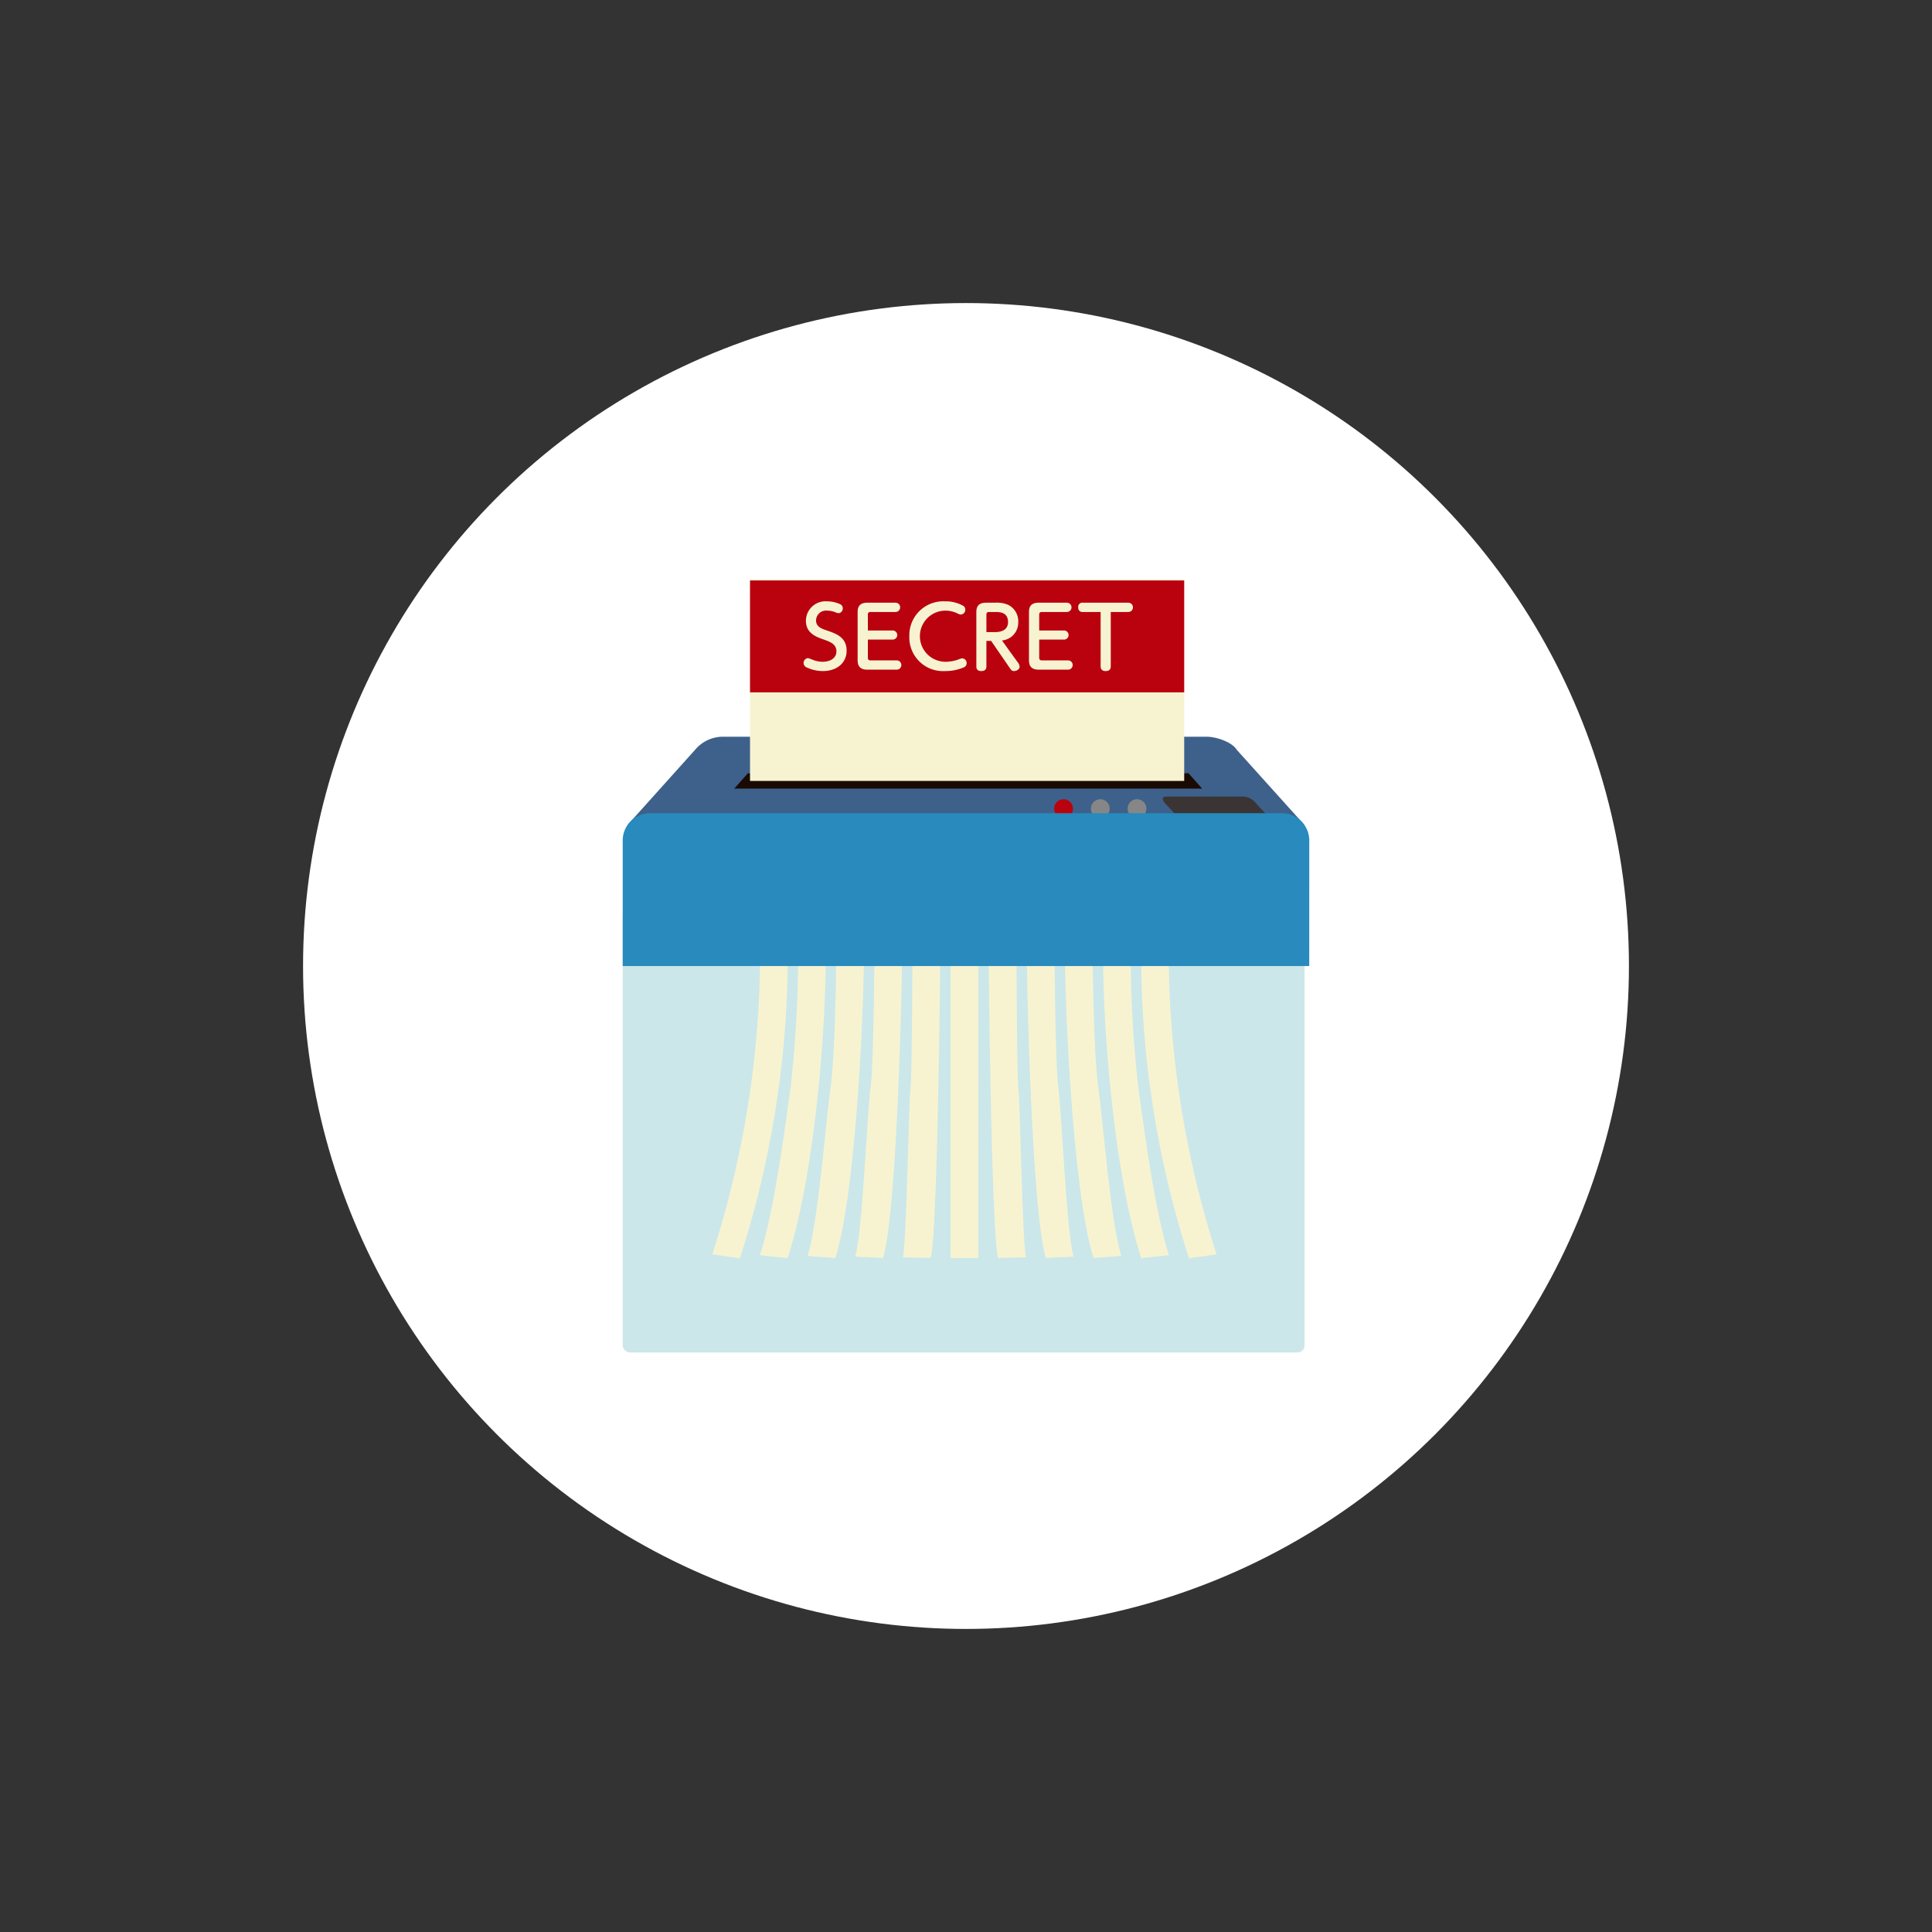 <svg height="255" width="255" xmlns="http://www.w3.org/2000/svg"><rect width="100%" height="100%" fill="#333333" stroke="none"/><clipPath id="a"><path d="M0 0h255v255H0z"/></clipPath><g clip-path="url(#a)"><circle cx="127.5" cy="127.5" fill="#fff" r="87.5"/><rect fill="#cbe7ea" height="58.486" rx=".934" width="89.997" x="82.193" y="120.027"/><g fill="#f7f3d1"><path d="M97.654 166.078l-3.643-.513a130.37 130.37 0 0 0 6.249-44.429l3.646.513a130.478 130.478 0 0 1-6.252 44.429z"/><path d="M105.3 121.143c.971.138 2.679.274 3.65.411.4 12.047-1.292 33.046-5 44.517-.971-.137-2.679-.274-3.65-.41 1.854-5.736 3.2-16.1 4.04-22.042a162.487 162.487 0 0 0 .96-22.476z"/><path d="M110.337 121.151c.73.1 2.93.206 3.657.307.3 9.036-.967 36-3.748 44.6-.73-.1-2.931-.2-3.658-.307 1.391-4.3 2.4-17.679 3.03-22.139s.868-17.942.719-22.461zm5.04.008c.486.069 3.179.136 3.665.2.2 6.023-.646 38.957-2.5 44.692-.485-.069-3.178-.137-3.664-.206.927-2.868 1.6-19.263 2.022-22.236s.579-19.438.477-22.45zm5.041.007c.24.035 3.427.069 3.671.1.1 3.012-.325 41.911-1.252 44.778-.241-.033-3.427-.067-3.671-.1.463-1.434.8-20.847 1.011-22.335s.288-20.937.241-22.443zm8.715 44.874h-3.679v-44.866h3.679zm27.801.038l3.642-.513a130.468 130.468 0 0 1-6.248-44.429l-3.643.513a130.451 130.451 0 0 0 6.249 44.429z"/><path d="M149.291 121.143c-.974.138-2.679.274-3.653.411-.4 12.047 1.295 33.046 5 44.517.971-.137 2.679-.274 3.65-.41-1.854-5.736-3.2-16.1-4.037-22.042a161.866 161.866 0 0 1-.96-22.476z"/><path d="M144.251 121.151c-.73.1-2.927.206-3.657.307-.3 9.036.971 36 3.748 44.6.73-.1 2.931-.2 3.657-.307-1.391-4.3-2.4-17.679-3.029-22.139s-.87-17.942-.719-22.461zm-5.041.008c-.485.069-3.179.136-3.664.2-.2 6.023.646 38.957 2.5 44.692.486-.069 3.179-.137 3.664-.206-.927-2.868-1.6-19.263-2.018-22.236s-.58-19.438-.482-22.45zm-5.036.007c-.245.035-3.431.069-3.672.1-.1 3.012.321 41.911 1.248 44.778.245-.033 3.431-.067 3.672-.1-.464-1.434-.8-20.847-1.008-22.335s-.291-20.937-.24-22.443z"/></g><path d="M172.19 108.911l-8.946-9.94c-.635-1.035-2.7-1.734-4.007-1.734H95.446a4.8 4.8 0 0 0-3.709 1.734l-8.927 9.94z" fill="#3d618a"/><path d="M158.671 104.088H96.909l1.807-2.029h58.152z" fill="#1a0a04"/><path d="M151.309 106.731a1.239 1.239 0 1 1-1.237-1.24 1.238 1.238 0 0 1 1.237 1.24zm-4.843 0a1.239 1.239 0 1 1-1.241-1.24 1.239 1.239 0 0 1 1.241 1.24z" fill="#868687"/><path d="M141.619 106.731a1.241 1.241 0 1 1-1.241-1.24 1.242 1.242 0 0 1 1.241 1.24z" fill="#ba010e"/><path d="M167.036 107.392c.478.517.446.935-.069.935h-10.124a2.191 2.191 0 0 1-1.8-.935l-1.226-1.324c-.478-.516-.449-.934.069-.934h10.121a2.265 2.265 0 0 1 1.8.934z" fill="#3a3534"/><path d="M98.993 76.487h57.306v26.587H98.993z" fill="#f7f3d1"/><path d="M98.993 76.614h57.306v14.767H98.993z" fill="#ba010e"/><path d="M172.807 110.934a3.609 3.609 0 0 0-3.61-3.606H85.8a3.609 3.609 0 0 0-3.61 3.606v16.575h90.614z" fill="#288abd"/><path d="M107.253 87.077a3.551 3.551 0 0 0 1.316.268c.959 0 1.829-.435 1.829-1.372 0-.97-.858-1.272-1.673-1.562-1.026-.356-2.353-.848-2.353-2.475a2.584 2.584 0 0 1 2.789-2.566 4.124 4.124 0 0 1 1.773.4.556.556 0 0 1 .3.525.608.608 0 0 1-.547.636 1.638 1.638 0 0 1-.468-.134 2.752 2.752 0 0 0-1.026-.2 1.324 1.324 0 0 0-1.483 1.283c0 .848.7 1.093 1.5 1.36 1.16.4 2.532.881 2.532 2.644 0 1.673-1.361 2.688-3.123 2.688a4.973 4.973 0 0 1-2.142-.479.635.635 0 0 1 .179-1.228 5.557 5.557 0 0 1 .597.212zm10.573-3.859a.6.6 0 1 1 0 1.2h-3.279v2.353c0 .3.1.391.39.391h3.391a.614.614 0 1 1 0 1.227h-3.849c-1.282 0-1.282-.893-1.282-1.339v-6.163c0-.469 0-1.339 1.282-1.339h3.693a.614.614 0 1 1 0 1.227h-3.235c-.29 0-.39.079-.39.391v2.052zm2.195.759a4.478 4.478 0 0 1 4.707-4.607 4.7 4.7 0 0 1 2.364.568.555.555 0 0 1 .313.514.625.625 0 0 1-.58.658.918.918 0 0 1-.368-.1 3.558 3.558 0 0 0-1.685-.413 3.374 3.374 0 1 0 .034 6.748 5.013 5.013 0 0 0 1.595-.268c.446-.167.491-.179.6-.179a.6.6 0 0 1 .58.625.578.578 0 0 1-.391.57 6.191 6.191 0 0 1-2.454.479 4.445 4.445 0 0 1-4.715-4.595zm14.287 3.413a1.046 1.046 0 0 1 .268.59c0 .369-.413.592-.736.592-.3 0-.4-.168-.591-.446l-2.432-3.536h-.625v3.357c0 .146 0 .625-.658.625-.457 0-.669-.2-.669-.625v-7.06c0-.469 0-1.339 1.282-1.339h1.25a3.653 3.653 0 0 1 1.729.312 2.423 2.423 0 0 1 1.271 2.232 2.393 2.393 0 0 1-.915 1.963 2.441 2.441 0 0 1-1.237.479zm-3.034-3.96c.368 0 1.774 0 1.774-1.317 0-1.338-1.116-1.338-1.763-1.338h-.7c-.268 0-.391.067-.391.391v2.264zm9.167-.212a.6.6 0 1 1 0 1.2h-3.279v2.353c0 .3.1.391.39.391h3.391a.614.614 0 1 1 0 1.227h-3.849c-1.282 0-1.282-.893-1.282-1.339v-6.163c0-.469 0-1.339 1.282-1.339h3.693a.614.614 0 1 1 0 1.227h-3.235c-.29 0-.39.079-.39.391v2.052zm6.166 4.719c0 .144 0 .635-.658.635-.413 0-.681-.168-.681-.635v-7.162h-2.331a.553.553 0 0 1-.624-.613.547.547 0 0 1 .624-.614h6.013a.614.614 0 0 1 0 1.227h-2.343z" fill="#f7f3d1"/></g></svg>